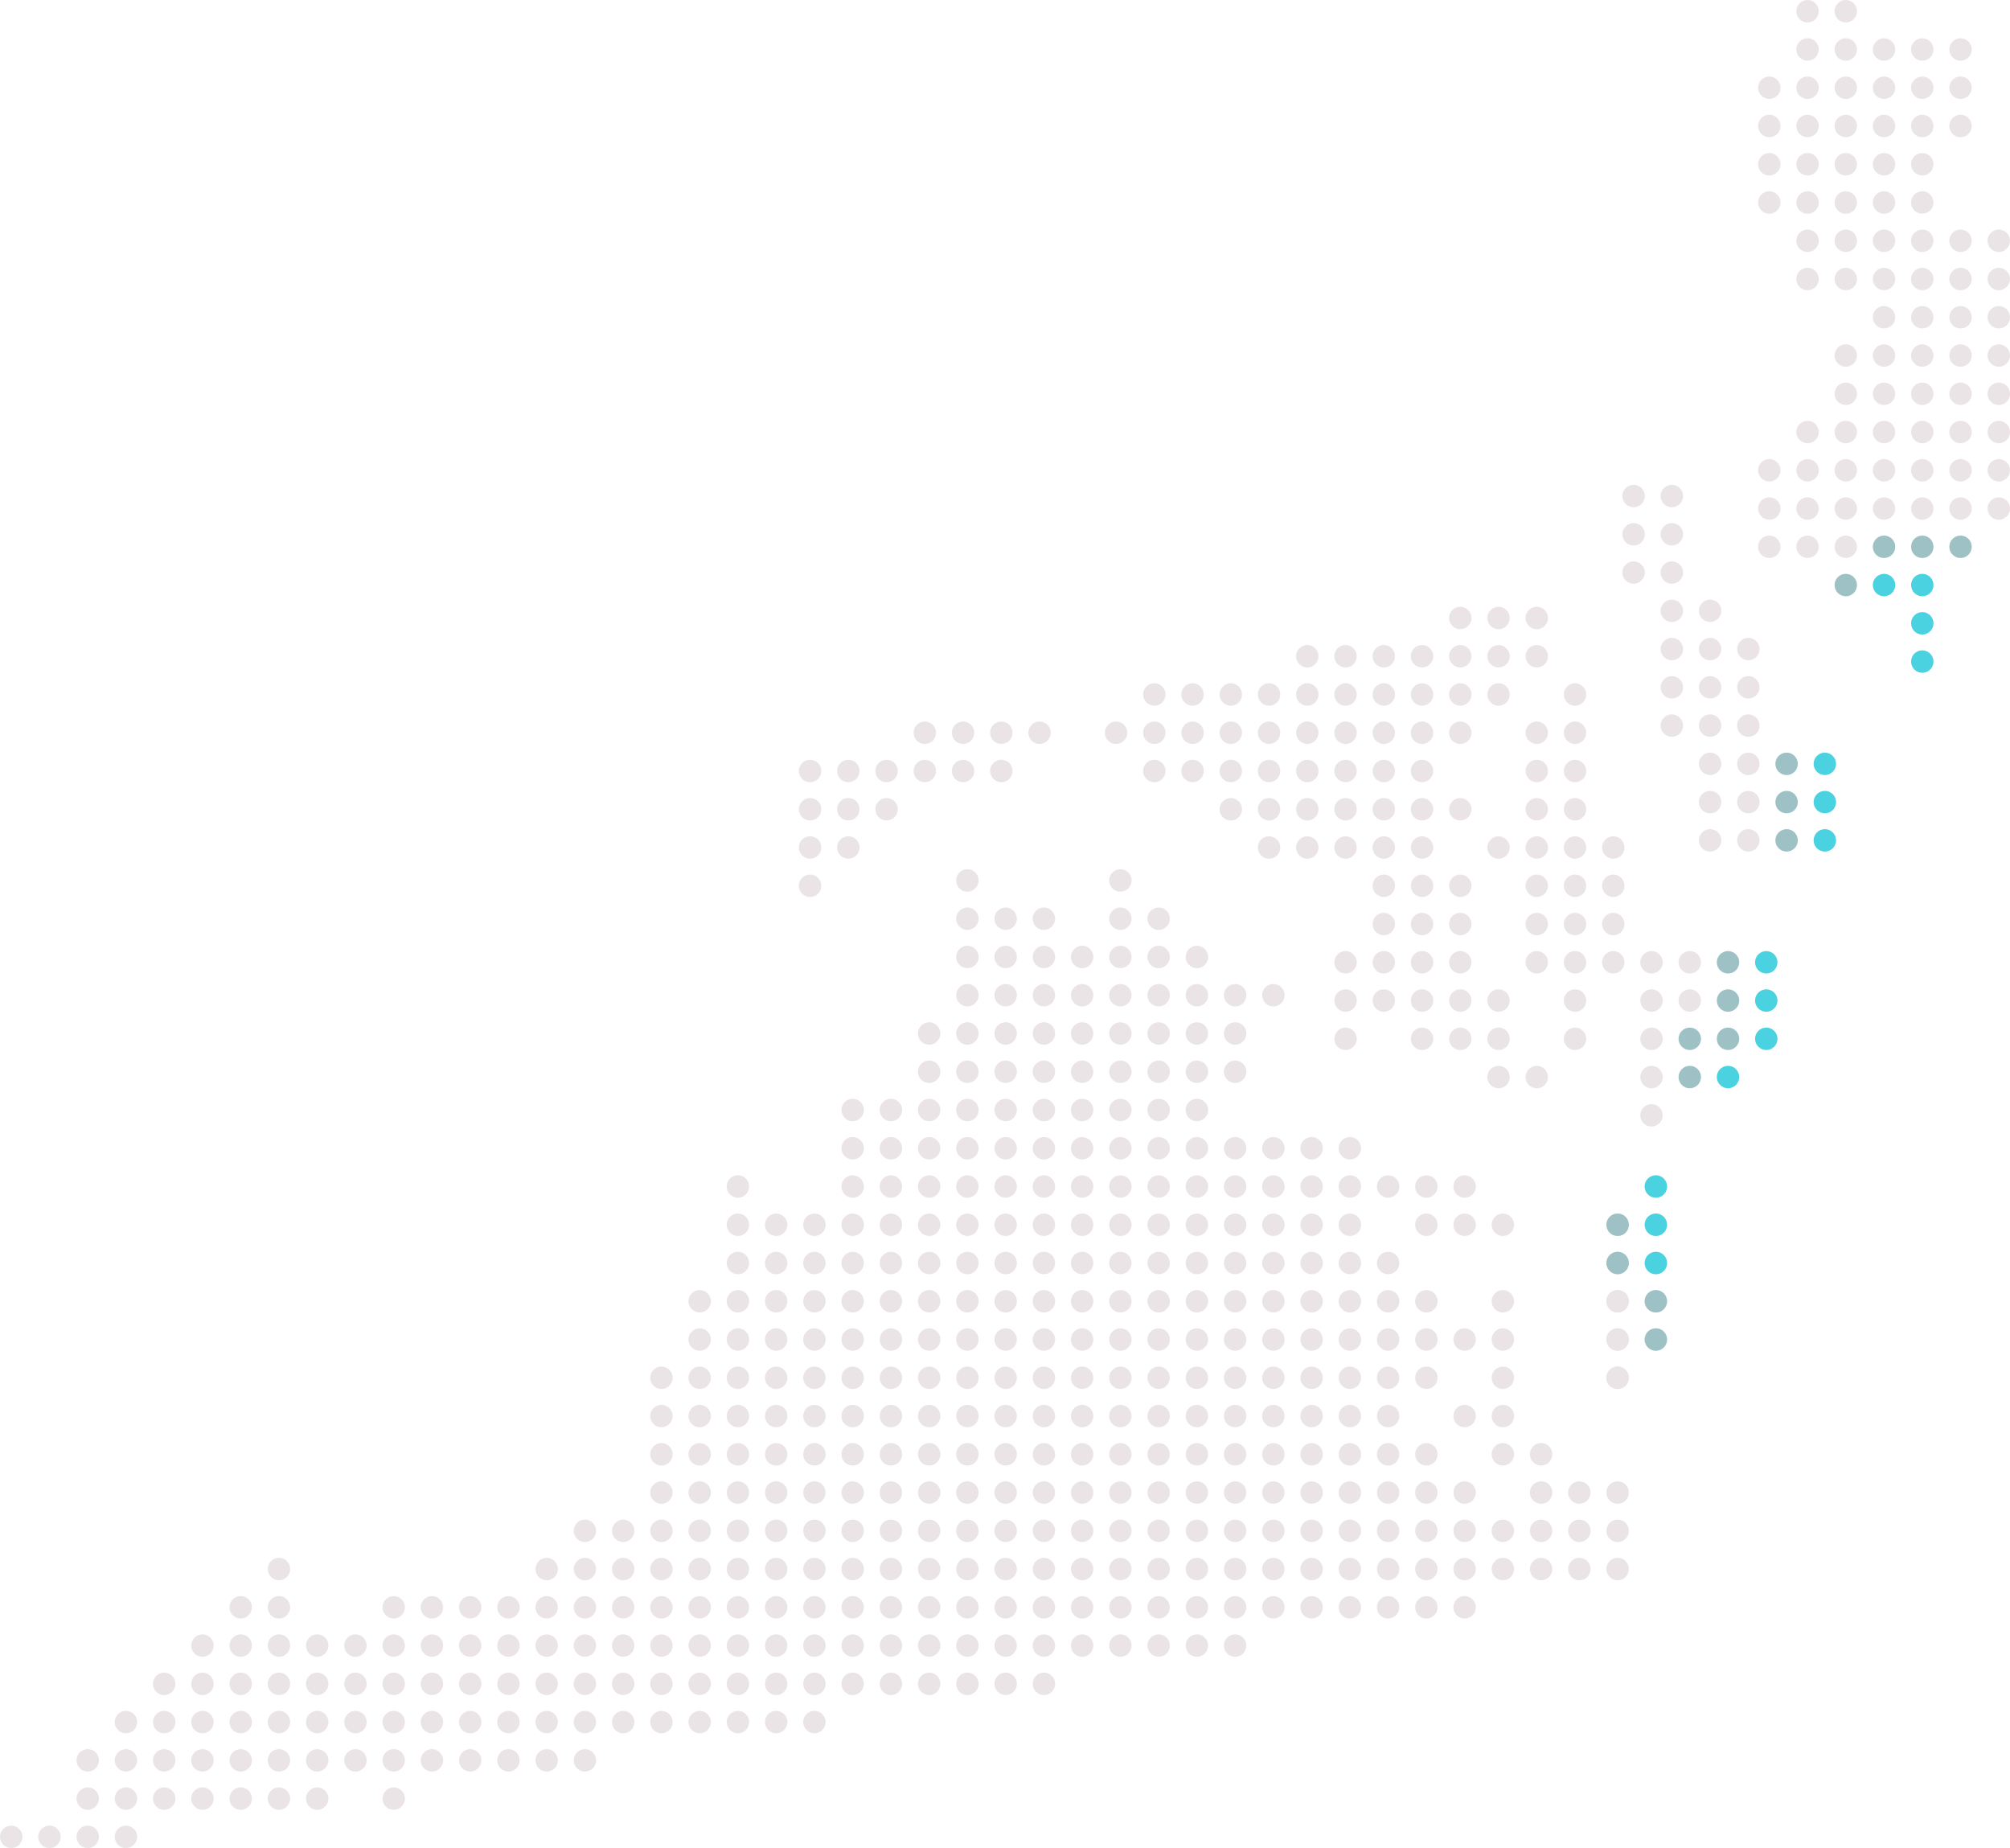 <?xml version="1.0" encoding="UTF-8"?><svg id="Layer_2" xmlns="http://www.w3.org/2000/svg" width="315.316" height="289.851" viewBox="0 0 315.316 289.851"><g id="Layer_1-2"><circle cx="286.27" cy="119.8" r="1.76" fill="#4bd2e0"/><circle cx="286.27" cy="125.8" r="1.76" fill="#4bd2e0"/><circle cx="286.27" cy="131.8" r="1.76" fill="#4bd2e0"/><circle cx="280.27" cy="119.8" r="1.76" fill="#9dc1c4"/><circle cx="280.27" cy="125.8" r="1.76" fill="#9dc1c4"/><circle cx="280.27" cy="131.8" r="1.76" fill="#9dc1c4"/><circle cx="274.27" cy="101.8" r="1.76" fill="#eae4e6"/><circle cx="274.27" cy="107.8" r="1.76" fill="#eae4e6"/><circle cx="274.27" cy="113.8" r="1.76" fill="#eae4e6"/><circle cx="274.27" cy="119.8" r="1.76" fill="#eae4e6"/><circle cx="274.27" cy="125.8" r="1.76" fill="#eae4e6"/><circle cx="274.27" cy="131.8" r="1.76" fill="#eae4e6"/><circle cx="268.27" cy="95.8" r="1.76" fill="#eae4e6"/><circle cx="268.27" cy="101.8" r="1.76" fill="#eae4e6"/><circle cx="268.27" cy="107.8" r="1.76" fill="#eae4e6"/><circle cx="268.27" cy="113.8" r="1.76" fill="#eae4e6"/><circle cx="268.27" cy="119.8" r="1.76" fill="#eae4e6"/><circle cx="268.27" cy="125.8" r="1.76" fill="#eae4e6"/><circle cx="268.27" cy="131.8" r="1.76" fill="#eae4e6"/><circle cx="262.27" cy="77.8" r="1.76" fill="#eae4e6"/><circle cx="262.27" cy="83.8" r="1.76" fill="#eae4e6"/><circle cx="262.27" cy="89.8" r="1.76" fill="#eae4e6"/><circle cx="262.27" cy="95.8" r="1.76" fill="#eae4e6"/><circle cx="262.27" cy="101.8" r="1.76" fill="#eae4e6"/><circle cx="262.27" cy="107.8" r="1.76" fill="#eae4e6"/><circle cx="262.27" cy="113.8" r="1.76" fill="#eae4e6"/><circle cx="256.27" cy="77.8" r="1.76" fill="#eae4e6"/><circle cx="256.27" cy="83.8" r="1.76" fill="#eae4e6"/><circle cx="256.27" cy="89.8" r="1.76" fill="#eae4e6"/><circle cx="277.081" cy="150.924" r="1.76" fill="#4bd2e0"/><circle cx="277.081" cy="156.924" r="1.76" fill="#4bd2e0"/><circle cx="277.081" cy="162.924" r="1.76" fill="#4bd2e0"/><circle cx="271.081" cy="150.924" r="1.76" fill="#9dc1c4"/><circle cx="271.081" cy="156.924" r="1.76" fill="#9dc1c4"/><circle cx="271.081" cy="162.924" r="1.76" fill="#9dc1c4"/><circle cx="271.081" cy="168.924" r="1.76" fill="#4bd2e0"/><circle cx="265.081" cy="150.924" r="1.76" fill="#eae4e6"/><circle cx="265.081" cy="156.924" r="1.76" fill="#eae4e6"/><circle cx="265.081" cy="162.924" r="1.76" fill="#9dc1c4"/><circle cx="265.081" cy="168.924" r="1.76" fill="#9dc1c4"/><circle cx="259.081" cy="150.924" r="1.76" fill="#eae4e6"/><circle cx="259.081" cy="156.924" r="1.76" fill="#eae4e6"/><circle cx="259.081" cy="162.924" r="1.76" fill="#eae4e6"/><circle cx="259.081" cy="168.924" r="1.76" fill="#eae4e6"/><circle cx="259.081" cy="174.924" r="1.76" fill="#eae4e6"/><circle cx="253.081" cy="132.924" r="1.76" fill="#eae4e6"/><circle cx="253.081" cy="138.924" r="1.76" fill="#eae4e6"/><circle cx="253.081" cy="144.924" r="1.76" fill="#eae4e6"/><circle cx="253.081" cy="150.924" r="1.76" fill="#eae4e6"/><circle cx="247.081" cy="108.924" r="1.76" fill="#eae4e6"/><circle cx="247.081" cy="114.924" r="1.76" fill="#eae4e6"/><circle cx="247.081" cy="120.924" r="1.76" fill="#eae4e6"/><circle cx="247.081" cy="126.924" r="1.76" fill="#eae4e6"/><circle cx="247.081" cy="132.924" r="1.76" fill="#eae4e6"/><circle cx="247.081" cy="138.924" r="1.76" fill="#eae4e6"/><circle cx="247.081" cy="144.924" r="1.76" fill="#eae4e6"/><circle cx="247.081" cy="150.924" r="1.76" fill="#eae4e6"/><circle cx="247.081" cy="156.924" r="1.76" fill="#eae4e6"/><circle cx="247.081" cy="162.924" r="1.76" fill="#eae4e6"/><circle cx="241.081" cy="96.924" r="1.76" fill="#eae4e6"/><circle cx="241.081" cy="102.924" r="1.76" fill="#eae4e6"/><circle cx="241.081" cy="114.924" r="1.76" fill="#eae4e6"/><circle cx="241.081" cy="120.924" r="1.76" fill="#eae4e6"/><circle cx="241.081" cy="126.924" r="1.76" fill="#eae4e6"/><circle cx="241.081" cy="132.924" r="1.76" fill="#eae4e6"/><circle cx="241.081" cy="138.924" r="1.76" fill="#eae4e6"/><circle cx="241.081" cy="144.924" r="1.76" fill="#eae4e6"/><circle cx="241.081" cy="150.924" r="1.76" fill="#eae4e6"/><circle cx="241.081" cy="168.924" r="1.76" fill="#eae4e6"/><circle cx="235.081" cy="96.924" r="1.76" fill="#eae4e6"/><circle cx="235.081" cy="102.924" r="1.76" fill="#eae4e6"/><circle cx="235.081" cy="108.924" r="1.76" fill="#eae4e6"/><circle cx="235.081" cy="132.924" r="1.76" fill="#eae4e6"/><circle cx="235.081" cy="156.924" r="1.76" fill="#eae4e6"/><circle cx="235.081" cy="162.924" r="1.76" fill="#eae4e6"/><circle cx="235.081" cy="168.924" r="1.76" fill="#eae4e6"/><circle cx="229.081" cy="96.924" r="1.76" fill="#eae4e6"/><circle cx="229.081" cy="102.924" r="1.76" fill="#eae4e6"/><circle cx="229.081" cy="108.924" r="1.76" fill="#eae4e6"/><circle cx="229.081" cy="114.924" r="1.76" fill="#eae4e6"/><circle cx="229.081" cy="126.924" r="1.76" fill="#eae4e6"/><circle cx="229.081" cy="138.924" r="1.76" fill="#eae4e6"/><circle cx="229.081" cy="144.924" r="1.76" fill="#eae4e6"/><circle cx="229.081" cy="150.924" r="1.76" fill="#eae4e6"/><circle cx="229.081" cy="156.924" r="1.76" fill="#eae4e6"/><circle cx="229.081" cy="162.924" r="1.76" fill="#eae4e6"/><circle cx="223.081" cy="102.924" r="1.76" fill="#eae4e6"/><circle cx="223.081" cy="108.924" r="1.76" fill="#eae4e6"/><circle cx="223.081" cy="114.924" r="1.76" fill="#eae4e6"/><circle cx="223.081" cy="120.924" r="1.76" fill="#eae4e6"/><circle cx="223.081" cy="126.924" r="1.76" fill="#eae4e6"/><circle cx="223.081" cy="132.924" r="1.76" fill="#eae4e6"/><circle cx="223.081" cy="138.924" r="1.76" fill="#eae4e6"/><circle cx="223.081" cy="144.924" r="1.76" fill="#eae4e6"/><circle cx="223.081" cy="150.924" r="1.76" fill="#eae4e6"/><circle cx="223.081" cy="156.924" r="1.76" fill="#eae4e6"/><circle cx="223.081" cy="162.924" r="1.76" fill="#eae4e6"/><circle cx="217.081" cy="102.924" r="1.76" fill="#eae4e6"/><circle cx="217.081" cy="108.924" r="1.76" fill="#eae4e6"/><circle cx="217.081" cy="114.924" r="1.76" fill="#eae4e6"/><circle cx="217.081" cy="120.924" r="1.76" fill="#eae4e6"/><circle cx="217.081" cy="126.924" r="1.76" fill="#eae4e6"/><circle cx="217.081" cy="132.924" r="1.76" fill="#eae4e6"/><circle cx="217.081" cy="138.924" r="1.76" fill="#eae4e6"/><circle cx="217.081" cy="144.924" r="1.76" fill="#eae4e6"/><circle cx="217.081" cy="150.924" r="1.76" fill="#eae4e6"/><circle cx="217.081" cy="156.924" r="1.76" fill="#eae4e6"/><circle cx="211.081" cy="102.924" r="1.76" fill="#eae4e6"/><circle cx="211.081" cy="108.924" r="1.76" fill="#eae4e6"/><circle cx="211.081" cy="114.924" r="1.76" fill="#eae4e6"/><circle cx="211.081" cy="120.924" r="1.76" fill="#eae4e6"/><circle cx="211.081" cy="126.924" r="1.76" fill="#eae4e6"/><circle cx="211.081" cy="132.924" r="1.76" fill="#eae4e6"/><circle cx="211.081" cy="150.924" r="1.76" fill="#eae4e6"/><circle cx="211.081" cy="156.924" r="1.76" fill="#eae4e6"/><circle cx="211.081" cy="162.924" r="1.76" fill="#eae4e6"/><circle cx="205.081" cy="102.924" r="1.76" fill="#eae4e6"/><circle cx="205.081" cy="108.924" r="1.76" fill="#eae4e6"/><circle cx="205.081" cy="114.924" r="1.76" fill="#eae4e6"/><circle cx="205.081" cy="120.924" r="1.76" fill="#eae4e6"/><circle cx="205.081" cy="126.924" r="1.76" fill="#eae4e6"/><circle cx="205.081" cy="132.924" r="1.76" fill="#eae4e6"/><circle cx="199.081" cy="108.924" r="1.76" fill="#eae4e6"/><circle cx="199.081" cy="114.924" r="1.76" fill="#eae4e6"/><circle cx="199.081" cy="120.924" r="1.76" fill="#eae4e6"/><circle cx="199.081" cy="126.924" r="1.76" fill="#eae4e6"/><circle cx="199.081" cy="132.924" r="1.76" fill="#eae4e6"/><circle cx="193.081" cy="108.924" r="1.76" fill="#eae4e6"/><circle cx="193.081" cy="114.924" r="1.76" fill="#eae4e6"/><circle cx="193.081" cy="120.924" r="1.76" fill="#eae4e6"/><circle cx="193.081" cy="126.924" r="1.76" fill="#eae4e6"/><circle cx="187.081" cy="108.924" r="1.76" fill="#eae4e6"/><circle cx="187.081" cy="114.924" r="1.76" fill="#eae4e6"/><circle cx="187.081" cy="120.924" r="1.76" fill="#eae4e6"/><circle cx="181.081" cy="108.924" r="1.76" fill="#eae4e6"/><circle cx="181.081" cy="114.924" r="1.76" fill="#eae4e6"/><circle cx="181.081" cy="120.924" r="1.76" fill="#eae4e6"/><circle cx="175.081" cy="114.924" r="1.76" fill="#eae4e6"/><circle cx="163.081" cy="114.924" r="1.76" fill="#eae4e6"/><circle cx="157.081" cy="114.924" r="1.76" fill="#eae4e6"/><circle cx="157.081" cy="120.924" r="1.76" fill="#eae4e6"/><circle cx="151.081" cy="114.924" r="1.76" fill="#eae4e6"/><circle cx="151.081" cy="120.924" r="1.76" fill="#eae4e6"/><circle cx="145.081" cy="114.924" r="1.76" fill="#eae4e6"/><circle cx="145.081" cy="120.924" r="1.76" fill="#eae4e6"/><circle cx="139.081" cy="120.924" r="1.76" fill="#eae4e6"/><circle cx="139.081" cy="126.924" r="1.76" fill="#eae4e6"/><circle cx="133.081" cy="120.924" r="1.76" fill="#eae4e6"/><circle cx="133.081" cy="126.924" r="1.76" fill="#eae4e6"/><circle cx="133.081" cy="132.924" r="1.76" fill="#eae4e6"/><circle cx="127.081" cy="120.924" r="1.76" fill="#eae4e6"/><circle cx="127.081" cy="126.924" r="1.76" fill="#eae4e6"/><circle cx="127.081" cy="132.924" r="1.76" fill="#eae4e6"/><circle cx="127.081" cy="138.924" r="1.76" fill="#eae4e6"/><circle cx="313.556" cy="37.76" r="1.76" fill="#eae4e6"/><circle cx="313.556" cy="43.76" r="1.76" fill="#eae4e6"/><circle cx="313.556" cy="49.76" r="1.76" fill="#eae4e6"/><circle cx="313.556" cy="55.76" r="1.76" fill="#eae4e6"/><circle cx="313.556" cy="61.76" r="1.76" fill="#eae4e6"/><circle cx="313.556" cy="67.76" r="1.76" fill="#eae4e6"/><circle cx="313.556" cy="73.76" r="1.76" fill="#eae4e6"/><circle cx="313.556" cy="79.76" r="1.76" fill="#eae4e6"/><circle cx="307.556" cy="7.76" r="1.76" fill="#eae4e6"/><circle cx="307.556" cy="13.76" r="1.76" fill="#eae4e6"/><circle cx="307.556" cy="19.76" r="1.76" fill="#eae4e6"/><circle cx="307.556" cy="37.76" r="1.76" fill="#eae4e6"/><circle cx="307.556" cy="43.76" r="1.76" fill="#eae4e6"/><circle cx="307.556" cy="49.76" r="1.76" fill="#eae4e6"/><circle cx="307.556" cy="55.76" r="1.76" fill="#eae4e6"/><circle cx="307.556" cy="61.76" r="1.76" fill="#eae4e6"/><circle cx="307.556" cy="67.76" r="1.76" fill="#eae4e6"/><circle cx="307.556" cy="73.76" r="1.76" fill="#eae4e6"/><circle cx="307.556" cy="79.76" r="1.76" fill="#eae4e6"/><circle cx="307.556" cy="85.76" r="1.76" fill="#9dc1c4"/><circle cx="301.556" cy="7.76" r="1.76" fill="#eae4e6"/><circle cx="301.556" cy="13.76" r="1.76" fill="#eae4e6"/><circle cx="301.556" cy="19.76" r="1.76" fill="#eae4e6"/><circle cx="301.556" cy="25.76" r="1.76" fill="#eae4e6"/><circle cx="301.556" cy="31.76" r="1.76" fill="#eae4e6"/><circle cx="301.556" cy="37.76" r="1.76" fill="#eae4e6"/><circle cx="301.556" cy="43.76" r="1.76" fill="#eae4e6"/><circle cx="301.556" cy="49.76" r="1.76" fill="#eae4e6"/><circle cx="301.556" cy="55.76" r="1.76" fill="#eae4e6"/><circle cx="301.556" cy="61.76" r="1.76" fill="#eae4e6"/><circle cx="301.556" cy="67.76" r="1.76" fill="#eae4e6"/><circle cx="301.556" cy="73.76" r="1.76" fill="#eae4e6"/><circle cx="301.556" cy="79.76" r="1.76" fill="#eae4e6"/><circle cx="301.556" cy="85.76" r="1.76" fill="#9dc1c4"/><circle cx="301.556" cy="91.76" r="1.76" fill="#4bd2e0"/><circle cx="301.556" cy="97.76" r="1.76" fill="#4bd2e0"/><circle cx="301.556" cy="103.76" r="1.76" fill="#4bd2e0"/><circle cx="295.556" cy="7.76" r="1.76" fill="#eae4e6"/><circle cx="295.556" cy="13.76" r="1.76" fill="#eae4e6"/><circle cx="295.556" cy="19.76" r="1.76" fill="#eae4e6"/><circle cx="295.556" cy="25.76" r="1.76" fill="#eae4e6"/><circle cx="295.556" cy="31.76" r="1.76" fill="#eae4e6"/><circle cx="295.556" cy="37.76" r="1.76" fill="#eae4e6"/><circle cx="295.556" cy="43.76" r="1.76" fill="#eae4e6"/><circle cx="295.556" cy="49.76" r="1.76" fill="#eae4e6"/><circle cx="295.556" cy="55.76" r="1.76" fill="#eae4e6"/><circle cx="295.556" cy="61.76" r="1.76" fill="#eae4e6"/><circle cx="295.556" cy="67.76" r="1.76" fill="#eae4e6"/><circle cx="295.556" cy="73.76" r="1.76" fill="#eae4e6"/><circle cx="295.556" cy="79.76" r="1.76" fill="#eae4e6"/><circle cx="295.556" cy="85.76" r="1.76" fill="#9dc1c4"/><circle cx="295.556" cy="91.76" r="1.76" fill="#4bd2e0"/><circle cx="289.556" cy="1.76" r="1.76" fill="#eae4e6"/><circle cx="289.556" cy="7.76" r="1.76" fill="#eae4e6"/><circle cx="289.556" cy="13.76" r="1.76" fill="#eae4e6"/><circle cx="289.556" cy="19.76" r="1.76" fill="#eae4e6"/><circle cx="289.556" cy="25.76" r="1.76" fill="#eae4e6"/><circle cx="289.556" cy="31.76" r="1.76" fill="#eae4e6"/><circle cx="289.556" cy="37.76" r="1.76" fill="#eae4e6"/><circle cx="289.556" cy="43.76" r="1.76" fill="#eae4e6"/><circle cx="289.556" cy="55.76" r="1.76" fill="#eae4e6"/><circle cx="289.556" cy="61.76" r="1.76" fill="#eae4e6"/><circle cx="289.556" cy="67.76" r="1.76" fill="#eae4e6"/><circle cx="289.556" cy="73.76" r="1.76" fill="#eae4e6"/><circle cx="289.556" cy="79.76" r="1.76" fill="#eae4e6"/><circle cx="289.556" cy="85.76" r="1.76" fill="#eae4e6"/><circle cx="289.556" cy="91.76" r="1.76" fill="#9dc1c4"/><circle cx="283.556" cy="1.76" r="1.76" fill="#eae4e6"/><circle cx="283.556" cy="7.76" r="1.76" fill="#eae4e6"/><circle cx="283.556" cy="13.76" r="1.76" fill="#eae4e6"/><circle cx="283.556" cy="19.76" r="1.76" fill="#eae4e6"/><circle cx="283.556" cy="25.76" r="1.76" fill="#eae4e6"/><circle cx="283.556" cy="31.76" r="1.76" fill="#eae4e6"/><circle cx="283.556" cy="37.76" r="1.76" fill="#eae4e6"/><circle cx="283.556" cy="43.76" r="1.76" fill="#eae4e6"/><circle cx="283.556" cy="67.76" r="1.76" fill="#eae4e6"/><circle cx="283.556" cy="73.76" r="1.76" fill="#eae4e6"/><circle cx="283.556" cy="79.76" r="1.76" fill="#eae4e6"/><circle cx="283.556" cy="85.76" r="1.76" fill="#eae4e6"/><circle cx="277.556" cy="13.76" r="1.76" fill="#eae4e6"/><circle cx="277.556" cy="19.76" r="1.76" fill="#eae4e6"/><circle cx="277.556" cy="25.76" r="1.76" fill="#eae4e6"/><circle cx="277.556" cy="31.76" r="1.76" fill="#eae4e6"/><circle cx="277.556" cy="73.76" r="1.76" fill="#eae4e6"/><circle cx="277.556" cy="79.76" r="1.76" fill="#eae4e6"/><circle cx="277.556" cy="85.76" r="1.76" fill="#eae4e6"/><circle cx="259.76" cy="186.091" r="1.76" fill="#eae4e6"/><circle cx="259.76" cy="192.091" r="1.76" fill="#eae4e6"/><circle cx="259.76" cy="198.091" r="1.76" fill="#eae4e6"/><circle cx="259.76" cy="204.091" r="1.76" fill="#eae4e6"/><circle cx="259.76" cy="210.091" r="1.76" fill="#eae4e6"/><circle cx="253.76" cy="192.091" r="1.76" fill="#eae4e6"/><circle cx="253.76" cy="198.091" r="1.76" fill="#eae4e6"/><circle cx="253.76" cy="204.091" r="1.76" fill="#eae4e6"/><circle cx="253.76" cy="210.091" r="1.76" fill="#eae4e6"/><circle cx="253.76" cy="216.091" r="1.76" fill="#eae4e6"/><circle cx="253.76" cy="234.091" r="1.76" fill="#eae4e6"/><circle cx="253.76" cy="240.091" r="1.76" fill="#eae4e6"/><circle cx="253.76" cy="246.091" r="1.76" fill="#eae4e6"/><circle cx="247.76" cy="234.091" r="1.76" fill="#eae4e6"/><circle cx="247.76" cy="240.091" r="1.76" fill="#eae4e6"/><circle cx="247.76" cy="246.091" r="1.76" fill="#eae4e6"/><circle cx="241.76" cy="228.091" r="1.76" fill="#eae4e6"/><circle cx="241.76" cy="234.091" r="1.76" fill="#eae4e6"/><circle cx="241.76" cy="240.091" r="1.76" fill="#eae4e6"/><circle cx="241.76" cy="246.091" r="1.76" fill="#eae4e6"/><circle cx="235.76" cy="192.091" r="1.76" fill="#eae4e6"/><circle cx="235.76" cy="204.091" r="1.76" fill="#eae4e6"/><circle cx="235.76" cy="210.091" r="1.76" fill="#eae4e6"/><circle cx="235.76" cy="216.091" r="1.76" fill="#eae4e6"/><circle cx="235.76" cy="222.091" r="1.76" fill="#eae4e6"/><circle cx="235.76" cy="228.091" r="1.76" fill="#eae4e6"/><circle cx="235.76" cy="240.091" r="1.76" fill="#eae4e6"/><circle cx="235.76" cy="246.091" r="1.76" fill="#eae4e6"/><circle cx="229.76" cy="186.091" r="1.76" fill="#eae4e6"/><circle cx="229.76" cy="192.091" r="1.76" fill="#eae4e6"/><circle cx="229.76" cy="210.091" r="1.76" fill="#eae4e6"/><circle cx="229.76" cy="222.091" r="1.76" fill="#eae4e6"/><circle cx="229.76" cy="234.091" r="1.76" fill="#eae4e6"/><circle cx="229.76" cy="240.091" r="1.76" fill="#eae4e6"/><circle cx="229.76" cy="246.091" r="1.76" fill="#eae4e6"/><circle cx="229.76" cy="252.091" r="1.76" fill="#eae4e6"/><circle cx="223.76" cy="186.091" r="1.76" fill="#eae4e6"/><circle cx="223.76" cy="192.091" r="1.76" fill="#eae4e6"/><circle cx="223.76" cy="204.091" r="1.76" fill="#eae4e6"/><circle cx="223.76" cy="210.091" r="1.76" fill="#eae4e6"/><circle cx="223.76" cy="216.091" r="1.76" fill="#eae4e6"/><circle cx="223.76" cy="228.091" r="1.76" fill="#eae4e6"/><circle cx="223.76" cy="234.091" r="1.76" fill="#eae4e6"/><circle cx="223.76" cy="240.091" r="1.76" fill="#eae4e6"/><circle cx="223.76" cy="246.091" r="1.76" fill="#eae4e6"/><circle cx="223.76" cy="252.091" r="1.76" fill="#eae4e6"/><circle cx="217.76" cy="186.091" r="1.76" fill="#eae4e6"/><circle cx="217.76" cy="198.091" r="1.76" fill="#eae4e6"/><circle cx="217.76" cy="204.091" r="1.76" fill="#eae4e6"/><circle cx="217.76" cy="210.091" r="1.76" fill="#eae4e6"/><circle cx="217.76" cy="216.091" r="1.76" fill="#eae4e6"/><circle cx="217.76" cy="222.091" r="1.76" fill="#eae4e6"/><circle cx="217.76" cy="228.091" r="1.76" fill="#eae4e6"/><circle cx="217.76" cy="234.091" r="1.76" fill="#eae4e6"/><circle cx="217.76" cy="240.091" r="1.76" fill="#eae4e6"/><circle cx="217.76" cy="246.091" r="1.76" fill="#eae4e6"/><circle cx="217.76" cy="252.091" r="1.76" fill="#eae4e6"/><circle cx="211.76" cy="180.091" r="1.76" fill="#eae4e6"/><circle cx="211.76" cy="186.091" r="1.76" fill="#eae4e6"/><circle cx="211.76" cy="192.091" r="1.76" fill="#eae4e6"/><circle cx="211.76" cy="198.091" r="1.76" fill="#eae4e6"/><circle cx="211.76" cy="204.091" r="1.76" fill="#eae4e6"/><circle cx="211.76" cy="210.091" r="1.76" fill="#eae4e6"/><circle cx="211.76" cy="216.091" r="1.76" fill="#eae4e6"/><circle cx="211.76" cy="222.091" r="1.76" fill="#eae4e6"/><circle cx="211.76" cy="228.091" r="1.76" fill="#eae4e6"/><circle cx="211.76" cy="234.091" r="1.76" fill="#eae4e6"/><circle cx="211.76" cy="240.091" r="1.76" fill="#eae4e6"/><circle cx="211.76" cy="246.091" r="1.76" fill="#eae4e6"/><circle cx="211.76" cy="252.091" r="1.76" fill="#eae4e6"/><circle cx="205.76" cy="180.091" r="1.76" fill="#eae4e6"/><circle cx="205.76" cy="186.091" r="1.76" fill="#eae4e6"/><circle cx="205.76" cy="192.091" r="1.76" fill="#eae4e6"/><circle cx="205.76" cy="198.091" r="1.76" fill="#eae4e6"/><circle cx="205.76" cy="204.091" r="1.76" fill="#eae4e6"/><circle cx="205.76" cy="210.091" r="1.76" fill="#eae4e6"/><circle cx="205.76" cy="216.091" r="1.76" fill="#eae4e6"/><circle cx="205.76" cy="222.091" r="1.76" fill="#eae4e6"/><circle cx="205.76" cy="228.091" r="1.76" fill="#eae4e6"/><circle cx="205.76" cy="234.091" r="1.76" fill="#eae4e6"/><circle cx="205.76" cy="240.091" r="1.76" fill="#eae4e6"/><circle cx="205.76" cy="246.091" r="1.76" fill="#eae4e6"/><circle cx="205.76" cy="252.091" r="1.76" fill="#eae4e6"/><circle cx="199.76" cy="156.091" r="1.76" fill="#eae4e6"/><circle cx="199.76" cy="180.091" r="1.76" fill="#eae4e6"/><circle cx="199.76" cy="186.091" r="1.76" fill="#eae4e6"/><circle cx="199.76" cy="192.091" r="1.76" fill="#eae4e6"/><circle cx="199.76" cy="198.091" r="1.76" fill="#eae4e6"/><circle cx="199.76" cy="204.091" r="1.76" fill="#eae4e6"/><circle cx="199.76" cy="210.091" r="1.76" fill="#eae4e6"/><circle cx="199.76" cy="216.091" r="1.76" fill="#eae4e6"/><circle cx="199.76" cy="222.091" r="1.76" fill="#eae4e6"/><circle cx="199.76" cy="228.091" r="1.76" fill="#eae4e6"/><circle cx="199.76" cy="234.091" r="1.76" fill="#eae4e6"/><circle cx="199.76" cy="240.091" r="1.76" fill="#eae4e6"/><circle cx="199.76" cy="246.091" r="1.76" fill="#eae4e6"/><circle cx="199.76" cy="252.091" r="1.76" fill="#eae4e6"/><circle cx="193.76" cy="156.091" r="1.76" fill="#eae4e6"/><circle cx="193.76" cy="162.091" r="1.76" fill="#eae4e6"/><circle cx="193.76" cy="168.091" r="1.76" fill="#eae4e6"/><circle cx="193.76" cy="180.091" r="1.76" fill="#eae4e6"/><circle cx="193.76" cy="186.091" r="1.76" fill="#eae4e6"/><circle cx="193.76" cy="192.091" r="1.76" fill="#eae4e6"/><circle cx="193.76" cy="198.091" r="1.76" fill="#eae4e6"/><circle cx="193.76" cy="204.091" r="1.76" fill="#eae4e6"/><circle cx="193.76" cy="210.091" r="1.76" fill="#eae4e6"/><circle cx="193.76" cy="216.091" r="1.76" fill="#eae4e6"/><circle cx="193.76" cy="222.091" r="1.76" fill="#eae4e6"/><circle cx="193.76" cy="228.091" r="1.76" fill="#eae4e6"/><circle cx="193.76" cy="234.091" r="1.76" fill="#eae4e6"/><circle cx="193.76" cy="240.091" r="1.76" fill="#eae4e6"/><circle cx="193.76" cy="246.091" r="1.76" fill="#eae4e6"/><circle cx="193.76" cy="252.091" r="1.76" fill="#eae4e6"/><circle cx="193.76" cy="258.091" r="1.76" fill="#eae4e6"/><circle cx="187.76" cy="150.091" r="1.76" fill="#eae4e6"/><circle cx="187.76" cy="156.091" r="1.76" fill="#eae4e6"/><circle cx="187.76" cy="162.091" r="1.76" fill="#eae4e6"/><circle cx="187.76" cy="168.091" r="1.76" fill="#eae4e6"/><circle cx="187.76" cy="174.091" r="1.76" fill="#eae4e6"/><circle cx="187.76" cy="180.091" r="1.76" fill="#eae4e6"/><circle cx="187.76" cy="186.091" r="1.76" fill="#eae4e6"/><circle cx="187.76" cy="192.091" r="1.76" fill="#eae4e6"/><circle cx="187.76" cy="198.091" r="1.76" fill="#eae4e6"/><circle cx="187.76" cy="204.091" r="1.76" fill="#eae4e6"/><circle cx="187.76" cy="210.091" r="1.76" fill="#eae4e6"/><circle cx="187.76" cy="216.091" r="1.76" fill="#eae4e6"/><circle cx="187.76" cy="222.091" r="1.76" fill="#eae4e6"/><circle cx="187.76" cy="228.091" r="1.76" fill="#eae4e6"/><circle cx="187.76" cy="234.091" r="1.76" fill="#eae4e6"/><circle cx="187.76" cy="240.091" r="1.76" fill="#eae4e6"/><circle cx="187.76" cy="246.091" r="1.76" fill="#eae4e6"/><circle cx="187.76" cy="252.091" r="1.76" fill="#eae4e6"/><circle cx="187.76" cy="258.091" r="1.76" fill="#eae4e6"/><circle cx="181.76" cy="144.091" r="1.76" fill="#eae4e6"/><circle cx="181.76" cy="150.091" r="1.76" fill="#eae4e6"/><circle cx="181.76" cy="156.091" r="1.76" fill="#eae4e6"/><circle cx="181.76" cy="162.091" r="1.76" fill="#eae4e6"/><circle cx="181.76" cy="168.091" r="1.76" fill="#eae4e6"/><circle cx="181.76" cy="174.091" r="1.76" fill="#eae4e6"/><circle cx="181.76" cy="180.091" r="1.76" fill="#eae4e6"/><circle cx="181.76" cy="186.091" r="1.76" fill="#eae4e6"/><circle cx="181.76" cy="192.091" r="1.76" fill="#eae4e6"/><circle cx="181.76" cy="198.091" r="1.76" fill="#eae4e6"/><circle cx="181.76" cy="204.091" r="1.76" fill="#eae4e6"/><circle cx="181.76" cy="210.091" r="1.76" fill="#eae4e6"/><circle cx="181.76" cy="216.091" r="1.76" fill="#eae4e6"/><circle cx="181.76" cy="222.091" r="1.76" fill="#eae4e6"/><circle cx="181.76" cy="228.091" r="1.76" fill="#eae4e6"/><circle cx="181.76" cy="234.091" r="1.76" fill="#eae4e6"/><circle cx="181.76" cy="240.091" r="1.76" fill="#eae4e6"/><circle cx="181.76" cy="246.091" r="1.76" fill="#eae4e6"/><circle cx="181.76" cy="252.091" r="1.76" fill="#eae4e6"/><circle cx="181.76" cy="258.091" r="1.76" fill="#eae4e6"/><circle cx="175.76" cy="138.091" r="1.76" fill="#eae4e6"/><circle cx="175.76" cy="144.091" r="1.76" fill="#eae4e6"/><circle cx="175.76" cy="150.091" r="1.76" fill="#eae4e6"/><circle cx="175.76" cy="156.091" r="1.76" fill="#eae4e6"/><circle cx="175.76" cy="162.091" r="1.76" fill="#eae4e6"/><circle cx="175.76" cy="168.091" r="1.76" fill="#eae4e6"/><circle cx="175.76" cy="174.091" r="1.76" fill="#eae4e6"/><circle cx="175.76" cy="180.091" r="1.76" fill="#eae4e6"/><circle cx="175.76" cy="186.091" r="1.76" fill="#eae4e6"/><circle cx="175.76" cy="192.091" r="1.76" fill="#eae4e6"/><circle cx="175.76" cy="198.091" r="1.76" fill="#eae4e6"/><circle cx="175.76" cy="204.091" r="1.76" fill="#eae4e6"/><circle cx="175.76" cy="210.091" r="1.76" fill="#eae4e6"/><circle cx="175.76" cy="216.091" r="1.76" fill="#eae4e6"/><circle cx="175.76" cy="222.091" r="1.76" fill="#eae4e6"/><circle cx="175.76" cy="228.091" r="1.76" fill="#eae4e6"/><circle cx="175.76" cy="234.091" r="1.76" fill="#eae4e6"/><circle cx="175.76" cy="240.091" r="1.76" fill="#eae4e6"/><circle cx="175.76" cy="246.091" r="1.76" fill="#eae4e6"/><circle cx="175.76" cy="252.091" r="1.76" fill="#eae4e6"/><circle cx="175.76" cy="258.091" r="1.76" fill="#eae4e6"/><circle cx="169.76" cy="150.091" r="1.76" fill="#eae4e6"/><circle cx="169.76" cy="156.091" r="1.76" fill="#eae4e6"/><circle cx="169.76" cy="162.091" r="1.76" fill="#eae4e6"/><circle cx="169.76" cy="168.091" r="1.76" fill="#eae4e6"/><circle cx="169.76" cy="174.091" r="1.76" fill="#eae4e6"/><circle cx="169.76" cy="180.091" r="1.76" fill="#eae4e6"/><circle cx="169.76" cy="186.091" r="1.76" fill="#eae4e6"/><circle cx="169.76" cy="192.091" r="1.76" fill="#eae4e6"/><circle cx="169.76" cy="198.091" r="1.76" fill="#eae4e6"/><circle cx="169.76" cy="204.091" r="1.76" fill="#eae4e6"/><circle cx="169.76" cy="210.091" r="1.76" fill="#eae4e6"/><circle cx="169.76" cy="216.091" r="1.76" fill="#eae4e6"/><circle cx="169.76" cy="222.091" r="1.76" fill="#eae4e6"/><circle cx="169.76" cy="228.091" r="1.76" fill="#eae4e6"/><circle cx="169.76" cy="234.091" r="1.76" fill="#eae4e6"/><circle cx="169.76" cy="240.091" r="1.76" fill="#eae4e6"/><circle cx="169.76" cy="246.091" r="1.76" fill="#eae4e6"/><circle cx="169.76" cy="252.091" r="1.76" fill="#eae4e6"/><circle cx="169.76" cy="258.091" r="1.76" fill="#eae4e6"/><circle cx="163.76" cy="144.091" r="1.76" fill="#eae4e6"/><circle cx="163.76" cy="150.091" r="1.76" fill="#eae4e6"/><circle cx="163.76" cy="156.091" r="1.76" fill="#eae4e6"/><circle cx="163.76" cy="162.091" r="1.76" fill="#eae4e6"/><circle cx="163.76" cy="168.091" r="1.76" fill="#eae4e6"/><circle cx="163.76" cy="174.091" r="1.76" fill="#eae4e6"/><circle cx="163.76" cy="180.091" r="1.76" fill="#eae4e6"/><circle cx="163.76" cy="186.091" r="1.76" fill="#eae4e6"/><circle cx="163.76" cy="192.091" r="1.76" fill="#eae4e6"/><circle cx="163.76" cy="198.091" r="1.76" fill="#eae4e6"/><circle cx="163.76" cy="204.091" r="1.76" fill="#eae4e6"/><circle cx="163.76" cy="210.091" r="1.76" fill="#eae4e6"/><circle cx="163.76" cy="216.091" r="1.76" fill="#eae4e6"/><circle cx="163.76" cy="222.091" r="1.76" fill="#eae4e6"/><circle cx="163.76" cy="228.091" r="1.76" fill="#eae4e6"/><circle cx="163.76" cy="234.091" r="1.76" fill="#eae4e6"/><circle cx="163.76" cy="240.091" r="1.76" fill="#eae4e6"/><circle cx="163.76" cy="246.091" r="1.76" fill="#eae4e6"/><circle cx="163.76" cy="252.091" r="1.76" fill="#eae4e6"/><circle cx="163.76" cy="258.091" r="1.76" fill="#eae4e6"/><circle cx="163.76" cy="264.091" r="1.76" fill="#eae4e6"/><circle cx="157.76" cy="144.091" r="1.76" fill="#eae4e6"/><circle cx="157.76" cy="150.091" r="1.76" fill="#eae4e6"/><circle cx="157.76" cy="156.091" r="1.76" fill="#eae4e6"/><circle cx="157.76" cy="162.091" r="1.76" fill="#eae4e6"/><circle cx="157.76" cy="168.091" r="1.76" fill="#eae4e6"/><circle cx="157.76" cy="174.091" r="1.76" fill="#eae4e6"/><circle cx="157.76" cy="180.091" r="1.76" fill="#eae4e6"/><circle cx="157.76" cy="186.091" r="1.76" fill="#eae4e6"/><circle cx="157.76" cy="192.091" r="1.76" fill="#eae4e6"/><circle cx="157.76" cy="198.091" r="1.76" fill="#eae4e6"/><circle cx="157.76" cy="204.091" r="1.76" fill="#eae4e6"/><circle cx="157.76" cy="210.091" r="1.76" fill="#eae4e6"/><circle cx="157.76" cy="216.091" r="1.76" fill="#eae4e6"/><circle cx="157.76" cy="222.091" r="1.76" fill="#eae4e6"/><circle cx="157.76" cy="228.091" r="1.76" fill="#eae4e6"/><circle cx="157.76" cy="234.091" r="1.76" fill="#eae4e6"/><circle cx="157.76" cy="240.091" r="1.76" fill="#eae4e6"/><circle cx="157.76" cy="246.091" r="1.76" fill="#eae4e6"/><circle cx="157.76" cy="252.091" r="1.76" fill="#eae4e6"/><circle cx="157.76" cy="258.091" r="1.76" fill="#eae4e6"/><circle cx="157.76" cy="264.091" r="1.76" fill="#eae4e6"/><circle cx="151.76" cy="138.091" r="1.76" fill="#eae4e6"/><circle cx="151.76" cy="144.091" r="1.76" fill="#eae4e6"/><circle cx="151.76" cy="150.091" r="1.76" fill="#eae4e6"/><circle cx="151.76" cy="156.091" r="1.76" fill="#eae4e6"/><circle cx="151.76" cy="162.091" r="1.76" fill="#eae4e6"/><circle cx="151.76" cy="168.091" r="1.76" fill="#eae4e6"/><circle cx="151.76" cy="174.091" r="1.76" fill="#eae4e6"/><circle cx="151.76" cy="180.091" r="1.76" fill="#eae4e6"/><circle cx="151.76" cy="186.091" r="1.76" fill="#eae4e6"/><circle cx="151.76" cy="192.091" r="1.76" fill="#eae4e6"/><circle cx="151.76" cy="198.091" r="1.76" fill="#eae4e6"/><circle cx="151.76" cy="204.091" r="1.76" fill="#eae4e6"/><circle cx="151.76" cy="210.091" r="1.76" fill="#eae4e6"/><circle cx="151.76" cy="216.091" r="1.76" fill="#eae4e6"/><circle cx="151.76" cy="222.091" r="1.76" fill="#eae4e6"/><circle cx="151.76" cy="228.091" r="1.76" fill="#eae4e6"/><circle cx="151.76" cy="234.091" r="1.76" fill="#eae4e6"/><circle cx="151.76" cy="240.091" r="1.76" fill="#eae4e6"/><circle cx="151.76" cy="246.091" r="1.76" fill="#eae4e6"/><circle cx="151.76" cy="252.091" r="1.76" fill="#eae4e6"/><circle cx="151.76" cy="258.091" r="1.76" fill="#eae4e6"/><circle cx="151.76" cy="264.091" r="1.76" fill="#eae4e6"/><circle cx="145.76" cy="162.091" r="1.76" fill="#eae4e6"/><circle cx="145.76" cy="168.091" r="1.76" fill="#eae4e6"/><circle cx="145.76" cy="174.091" r="1.76" fill="#eae4e6"/><circle cx="145.76" cy="180.091" r="1.76" fill="#eae4e6"/><circle cx="145.76" cy="186.091" r="1.76" fill="#eae4e6"/><circle cx="145.76" cy="192.091" r="1.76" fill="#eae4e6"/><circle cx="145.76" cy="198.091" r="1.76" fill="#eae4e6"/><circle cx="145.76" cy="204.091" r="1.76" fill="#eae4e6"/><circle cx="145.76" cy="210.091" r="1.76" fill="#eae4e6"/><circle cx="145.76" cy="216.091" r="1.76" fill="#eae4e6"/><circle cx="145.76" cy="222.091" r="1.76" fill="#eae4e6"/><circle cx="145.76" cy="228.091" r="1.76" fill="#eae4e6"/><circle cx="145.76" cy="234.091" r="1.76" fill="#eae4e6"/><circle cx="145.76" cy="240.091" r="1.76" fill="#eae4e6"/><circle cx="145.76" cy="246.091" r="1.76" fill="#eae4e6"/><circle cx="145.76" cy="252.091" r="1.76" fill="#eae4e6"/><circle cx="145.76" cy="258.091" r="1.76" fill="#eae4e6"/><circle cx="145.76" cy="264.091" r="1.76" fill="#eae4e6"/><circle cx="139.76" cy="174.091" r="1.76" fill="#eae4e6"/><circle cx="139.76" cy="180.091" r="1.76" fill="#eae4e6"/><circle cx="139.76" cy="186.091" r="1.76" fill="#eae4e6"/><circle cx="139.76" cy="192.091" r="1.76" fill="#eae4e6"/><circle cx="139.76" cy="198.091" r="1.76" fill="#eae4e6"/><circle cx="139.76" cy="204.091" r="1.76" fill="#eae4e6"/><circle cx="139.76" cy="210.091" r="1.76" fill="#eae4e6"/><circle cx="139.76" cy="216.091" r="1.76" fill="#eae4e6"/><circle cx="139.76" cy="222.091" r="1.76" fill="#eae4e6"/><circle cx="139.76" cy="228.091" r="1.76" fill="#eae4e6"/><circle cx="139.76" cy="234.091" r="1.76" fill="#eae4e6"/><circle cx="139.76" cy="240.091" r="1.76" fill="#eae4e6"/><circle cx="139.76" cy="246.091" r="1.76" fill="#eae4e6"/><circle cx="139.76" cy="252.091" r="1.76" fill="#eae4e6"/><circle cx="139.76" cy="258.091" r="1.76" fill="#eae4e6"/><circle cx="139.76" cy="264.091" r="1.76" fill="#eae4e6"/><circle cx="133.76" cy="174.091" r="1.76" fill="#eae4e6"/><circle cx="133.76" cy="180.091" r="1.76" fill="#eae4e6"/><circle cx="133.76" cy="186.091" r="1.76" fill="#eae4e6"/><circle cx="133.76" cy="192.091" r="1.76" fill="#eae4e6"/><circle cx="133.76" cy="198.091" r="1.76" fill="#eae4e6"/><circle cx="133.76" cy="204.091" r="1.76" fill="#eae4e6"/><circle cx="133.76" cy="210.091" r="1.76" fill="#eae4e6"/><circle cx="133.76" cy="216.091" r="1.76" fill="#eae4e6"/><circle cx="133.76" cy="222.091" r="1.76" fill="#eae4e6"/><circle cx="133.76" cy="228.091" r="1.76" fill="#eae4e6"/><circle cx="133.76" cy="234.091" r="1.76" fill="#eae4e6"/><circle cx="133.76" cy="240.091" r="1.76" fill="#eae4e6"/><circle cx="133.76" cy="246.091" r="1.76" fill="#eae4e6"/><circle cx="133.76" cy="252.091" r="1.76" fill="#eae4e6"/><circle cx="133.76" cy="258.091" r="1.76" fill="#eae4e6"/><circle cx="133.76" cy="264.091" r="1.76" fill="#eae4e6"/><circle cx="127.76" cy="192.091" r="1.76" fill="#eae4e6"/><circle cx="127.76" cy="198.091" r="1.76" fill="#eae4e6"/><circle cx="127.76" cy="204.091" r="1.76" fill="#eae4e6"/><circle cx="127.76" cy="210.091" r="1.76" fill="#eae4e6"/><circle cx="127.76" cy="216.091" r="1.76" fill="#eae4e6"/><circle cx="127.76" cy="222.091" r="1.76" fill="#eae4e6"/><circle cx="127.76" cy="228.091" r="1.76" fill="#eae4e6"/><circle cx="127.76" cy="234.091" r="1.76" fill="#eae4e6"/><circle cx="127.76" cy="240.091" r="1.76" fill="#eae4e6"/><circle cx="127.76" cy="246.091" r="1.76" fill="#eae4e6"/><circle cx="127.76" cy="252.091" r="1.76" fill="#eae4e6"/><circle cx="127.76" cy="258.091" r="1.76" fill="#eae4e6"/><circle cx="127.76" cy="264.091" r="1.76" fill="#eae4e6"/><circle cx="127.76" cy="270.091" r="1.76" fill="#eae4e6"/><circle cx="121.76" cy="192.091" r="1.76" fill="#eae4e6"/><circle cx="121.76" cy="198.091" r="1.76" fill="#eae4e6"/><circle cx="121.76" cy="204.091" r="1.76" fill="#eae4e6"/><circle cx="121.76" cy="210.091" r="1.76" fill="#eae4e6"/><circle cx="121.76" cy="216.091" r="1.76" fill="#eae4e6"/><circle cx="121.76" cy="222.091" r="1.76" fill="#eae4e6"/><circle cx="121.76" cy="228.091" r="1.76" fill="#eae4e6"/><circle cx="121.76" cy="234.091" r="1.76" fill="#eae4e6"/><circle cx="121.76" cy="240.091" r="1.76" fill="#eae4e6"/><circle cx="121.76" cy="246.091" r="1.76" fill="#eae4e6"/><circle cx="121.76" cy="252.091" r="1.76" fill="#eae4e6"/><circle cx="121.76" cy="258.091" r="1.76" fill="#eae4e6"/><circle cx="121.76" cy="264.091" r="1.76" fill="#eae4e6"/><circle cx="121.76" cy="270.091" r="1.76" fill="#eae4e6"/><circle cx="115.76" cy="186.091" r="1.76" fill="#eae4e6"/><circle cx="115.76" cy="192.091" r="1.76" fill="#eae4e6"/><circle cx="115.76" cy="198.091" r="1.76" fill="#eae4e6"/><circle cx="115.76" cy="204.091" r="1.76" fill="#eae4e6"/><circle cx="115.76" cy="210.091" r="1.76" fill="#eae4e6"/><circle cx="115.76" cy="216.091" r="1.76" fill="#eae4e6"/><circle cx="115.76" cy="222.091" r="1.76" fill="#eae4e6"/><circle cx="115.76" cy="228.091" r="1.76" fill="#eae4e6"/><circle cx="115.76" cy="234.091" r="1.76" fill="#eae4e6"/><circle cx="115.76" cy="240.091" r="1.76" fill="#eae4e6"/><circle cx="115.76" cy="246.091" r="1.76" fill="#eae4e6"/><circle cx="115.76" cy="252.091" r="1.76" fill="#eae4e6"/><circle cx="115.76" cy="258.091" r="1.76" fill="#eae4e6"/><circle cx="115.76" cy="264.091" r="1.76" fill="#eae4e6"/><circle cx="115.76" cy="270.091" r="1.76" fill="#eae4e6"/><circle cx="109.76" cy="204.091" r="1.76" fill="#eae4e6"/><circle cx="109.76" cy="210.091" r="1.76" fill="#eae4e6"/><circle cx="109.76" cy="216.091" r="1.76" fill="#eae4e6"/><circle cx="109.76" cy="222.091" r="1.76" fill="#eae4e6"/><circle cx="109.76" cy="228.091" r="1.76" fill="#eae4e6"/><circle cx="109.76" cy="234.091" r="1.76" fill="#eae4e6"/><circle cx="109.76" cy="240.091" r="1.76" fill="#eae4e6"/><circle cx="109.76" cy="246.091" r="1.76" fill="#eae4e6"/><circle cx="109.76" cy="252.091" r="1.76" fill="#eae4e6"/><circle cx="109.76" cy="258.091" r="1.76" fill="#eae4e6"/><circle cx="109.76" cy="264.091" r="1.76" fill="#eae4e6"/><circle cx="109.76" cy="270.091" r="1.76" fill="#eae4e6"/><circle cx="103.76" cy="216.091" r="1.76" fill="#eae4e6"/><circle cx="103.76" cy="222.091" r="1.76" fill="#eae4e6"/><circle cx="103.76" cy="228.091" r="1.76" fill="#eae4e6"/><circle cx="103.76" cy="234.091" r="1.76" fill="#eae4e6"/><circle cx="103.76" cy="240.091" r="1.76" fill="#eae4e6"/><circle cx="103.76" cy="246.091" r="1.76" fill="#eae4e6"/><circle cx="103.76" cy="252.091" r="1.76" fill="#eae4e6"/><circle cx="103.76" cy="258.091" r="1.76" fill="#eae4e6"/><circle cx="103.76" cy="264.091" r="1.76" fill="#eae4e6"/><circle cx="103.76" cy="270.091" r="1.76" fill="#eae4e6"/><circle cx="97.76" cy="240.091" r="1.76" fill="#eae4e6"/><circle cx="97.76" cy="246.091" r="1.76" fill="#eae4e6"/><circle cx="97.76" cy="252.091" r="1.76" fill="#eae4e6"/><circle cx="97.76" cy="258.091" r="1.76" fill="#eae4e6"/><circle cx="97.76" cy="264.091" r="1.76" fill="#eae4e6"/><circle cx="97.76" cy="270.091" r="1.76" fill="#eae4e6"/><circle cx="91.76" cy="240.091" r="1.76" fill="#eae4e6"/><circle cx="91.76" cy="246.091" r="1.76" fill="#eae4e6"/><circle cx="91.76" cy="252.091" r="1.76" fill="#eae4e6"/><circle cx="91.76" cy="258.091" r="1.76" fill="#eae4e6"/><circle cx="91.76" cy="264.091" r="1.76" fill="#eae4e6"/><circle cx="91.76" cy="270.091" r="1.76" fill="#eae4e6"/><circle cx="91.76" cy="276.091" r="1.76" fill="#eae4e6"/><circle cx="85.76" cy="246.091" r="1.76" fill="#eae4e6"/><circle cx="85.76" cy="252.091" r="1.76" fill="#eae4e6"/><circle cx="85.76" cy="258.091" r="1.76" fill="#eae4e6"/><circle cx="85.76" cy="264.091" r="1.76" fill="#eae4e6"/><circle cx="85.76" cy="270.091" r="1.76" fill="#eae4e6"/><circle cx="85.76" cy="276.091" r="1.76" fill="#eae4e6"/><circle cx="79.76" cy="252.091" r="1.76" fill="#eae4e6"/><circle cx="79.76" cy="258.091" r="1.76" fill="#eae4e6"/><circle cx="79.76" cy="264.091" r="1.76" fill="#eae4e6"/><circle cx="79.76" cy="270.091" r="1.76" fill="#eae4e6"/><circle cx="79.76" cy="276.091" r="1.76" fill="#eae4e6"/><circle cx="73.76" cy="252.091" r="1.76" fill="#eae4e6"/><circle cx="73.76" cy="258.091" r="1.76" fill="#eae4e6"/><circle cx="73.76" cy="264.091" r="1.76" fill="#eae4e6"/><circle cx="73.76" cy="270.091" r="1.76" fill="#eae4e6"/><circle cx="73.76" cy="276.091" r="1.76" fill="#eae4e6"/><circle cx="67.76" cy="252.091" r="1.76" fill="#eae4e6"/><circle cx="67.76" cy="258.091" r="1.76" fill="#eae4e6"/><circle cx="67.76" cy="264.091" r="1.76" fill="#eae4e6"/><circle cx="67.76" cy="270.091" r="1.76" fill="#eae4e6"/><circle cx="67.76" cy="276.091" r="1.76" fill="#eae4e6"/><circle cx="61.76" cy="252.091" r="1.76" fill="#eae4e6"/><circle cx="61.76" cy="258.091" r="1.76" fill="#eae4e6"/><circle cx="61.76" cy="264.091" r="1.76" fill="#eae4e6"/><circle cx="61.76" cy="270.091" r="1.76" fill="#eae4e6"/><circle cx="61.76" cy="276.091" r="1.76" fill="#eae4e6"/><circle cx="61.76" cy="282.091" r="1.76" fill="#eae4e6"/><circle cx="55.76" cy="258.091" r="1.76" fill="#eae4e6"/><circle cx="55.76" cy="264.091" r="1.76" fill="#eae4e6"/><circle cx="55.76" cy="270.091" r="1.76" fill="#eae4e6"/><circle cx="55.76" cy="276.091" r="1.76" fill="#eae4e6"/><circle cx="49.76" cy="258.091" r="1.76" fill="#eae4e6"/><circle cx="49.76" cy="264.091" r="1.76" fill="#eae4e6"/><circle cx="49.76" cy="270.091" r="1.76" fill="#eae4e6"/><circle cx="49.76" cy="276.091" r="1.76" fill="#eae4e6"/><circle cx="49.76" cy="282.091" r="1.76" fill="#eae4e6"/><circle cx="43.76" cy="246.091" r="1.76" fill="#eae4e6"/><circle cx="43.76" cy="252.091" r="1.76" fill="#eae4e6"/><circle cx="43.76" cy="258.091" r="1.76" fill="#eae4e6"/><circle cx="43.76" cy="264.091" r="1.76" fill="#eae4e6"/><circle cx="43.76" cy="270.091" r="1.76" fill="#eae4e6"/><circle cx="43.76" cy="276.091" r="1.76" fill="#eae4e6"/><circle cx="43.76" cy="282.091" r="1.76" fill="#eae4e6"/><circle cx="37.76" cy="252.091" r="1.76" fill="#eae4e6"/><circle cx="37.76" cy="258.091" r="1.76" fill="#eae4e6"/><circle cx="37.76" cy="264.091" r="1.76" fill="#eae4e6"/><circle cx="37.76" cy="270.091" r="1.76" fill="#eae4e6"/><circle cx="37.76" cy="276.091" r="1.76" fill="#eae4e6"/><circle cx="37.76" cy="282.091" r="1.76" fill="#eae4e6"/><circle cx="31.76" cy="258.091" r="1.76" fill="#eae4e6"/><circle cx="31.76" cy="264.091" r="1.76" fill="#eae4e6"/><circle cx="31.76" cy="270.091" r="1.76" fill="#eae4e6"/><circle cx="31.76" cy="276.091" r="1.76" fill="#eae4e6"/><circle cx="31.76" cy="282.091" r="1.76" fill="#eae4e6"/><circle cx="25.76" cy="264.091" r="1.76" fill="#eae4e6"/><circle cx="25.76" cy="270.091" r="1.76" fill="#eae4e6"/><circle cx="25.76" cy="276.091" r="1.76" fill="#eae4e6"/><circle cx="25.76" cy="282.091" r="1.76" fill="#eae4e6"/><circle cx="19.76" cy="270.091" r="1.76" fill="#eae4e6"/><circle cx="19.76" cy="276.091" r="1.76" fill="#eae4e6"/><circle cx="19.76" cy="282.091" r="1.76" fill="#eae4e6"/><circle cx="19.76" cy="288.091" r="1.76" fill="#eae4e6"/><circle cx="13.76" cy="276.091" r="1.76" fill="#eae4e6"/><circle cx="13.76" cy="282.091" r="1.76" fill="#eae4e6"/><circle cx="13.76" cy="288.091" r="1.76" fill="#eae4e6"/><circle cx="7.76" cy="288.091" r="1.76" fill="#eae4e6"/><circle cx="1.76" cy="288.091" r="1.76" fill="#eae4e6"/><circle cx="259.76" cy="186.091" r="1.76" fill="#4bd2e0"/><circle cx="259.76" cy="192.091" r="1.76" fill="#4bd2e0"/><circle cx="259.76" cy="198.091" r="1.76" fill="#4bd2e0"/><circle cx="259.76" cy="204.091" r="1.76" fill="#9dc1c4"/><circle cx="259.76" cy="210.091" r="1.76" fill="#9dc1c4"/><circle cx="253.76" cy="192.091" r="1.76" fill="#9dc1c4"/><circle cx="253.76" cy="198.091" r="1.76" fill="#9dc1c4"/><circle cx="253.76" cy="204.091" r="1.76" fill="#eae4e6"/><circle cx="253.76" cy="210.091" r="1.76" fill="#eae4e6"/><circle cx="253.76" cy="216.091" r="1.76" fill="#eae4e6"/></g></svg>